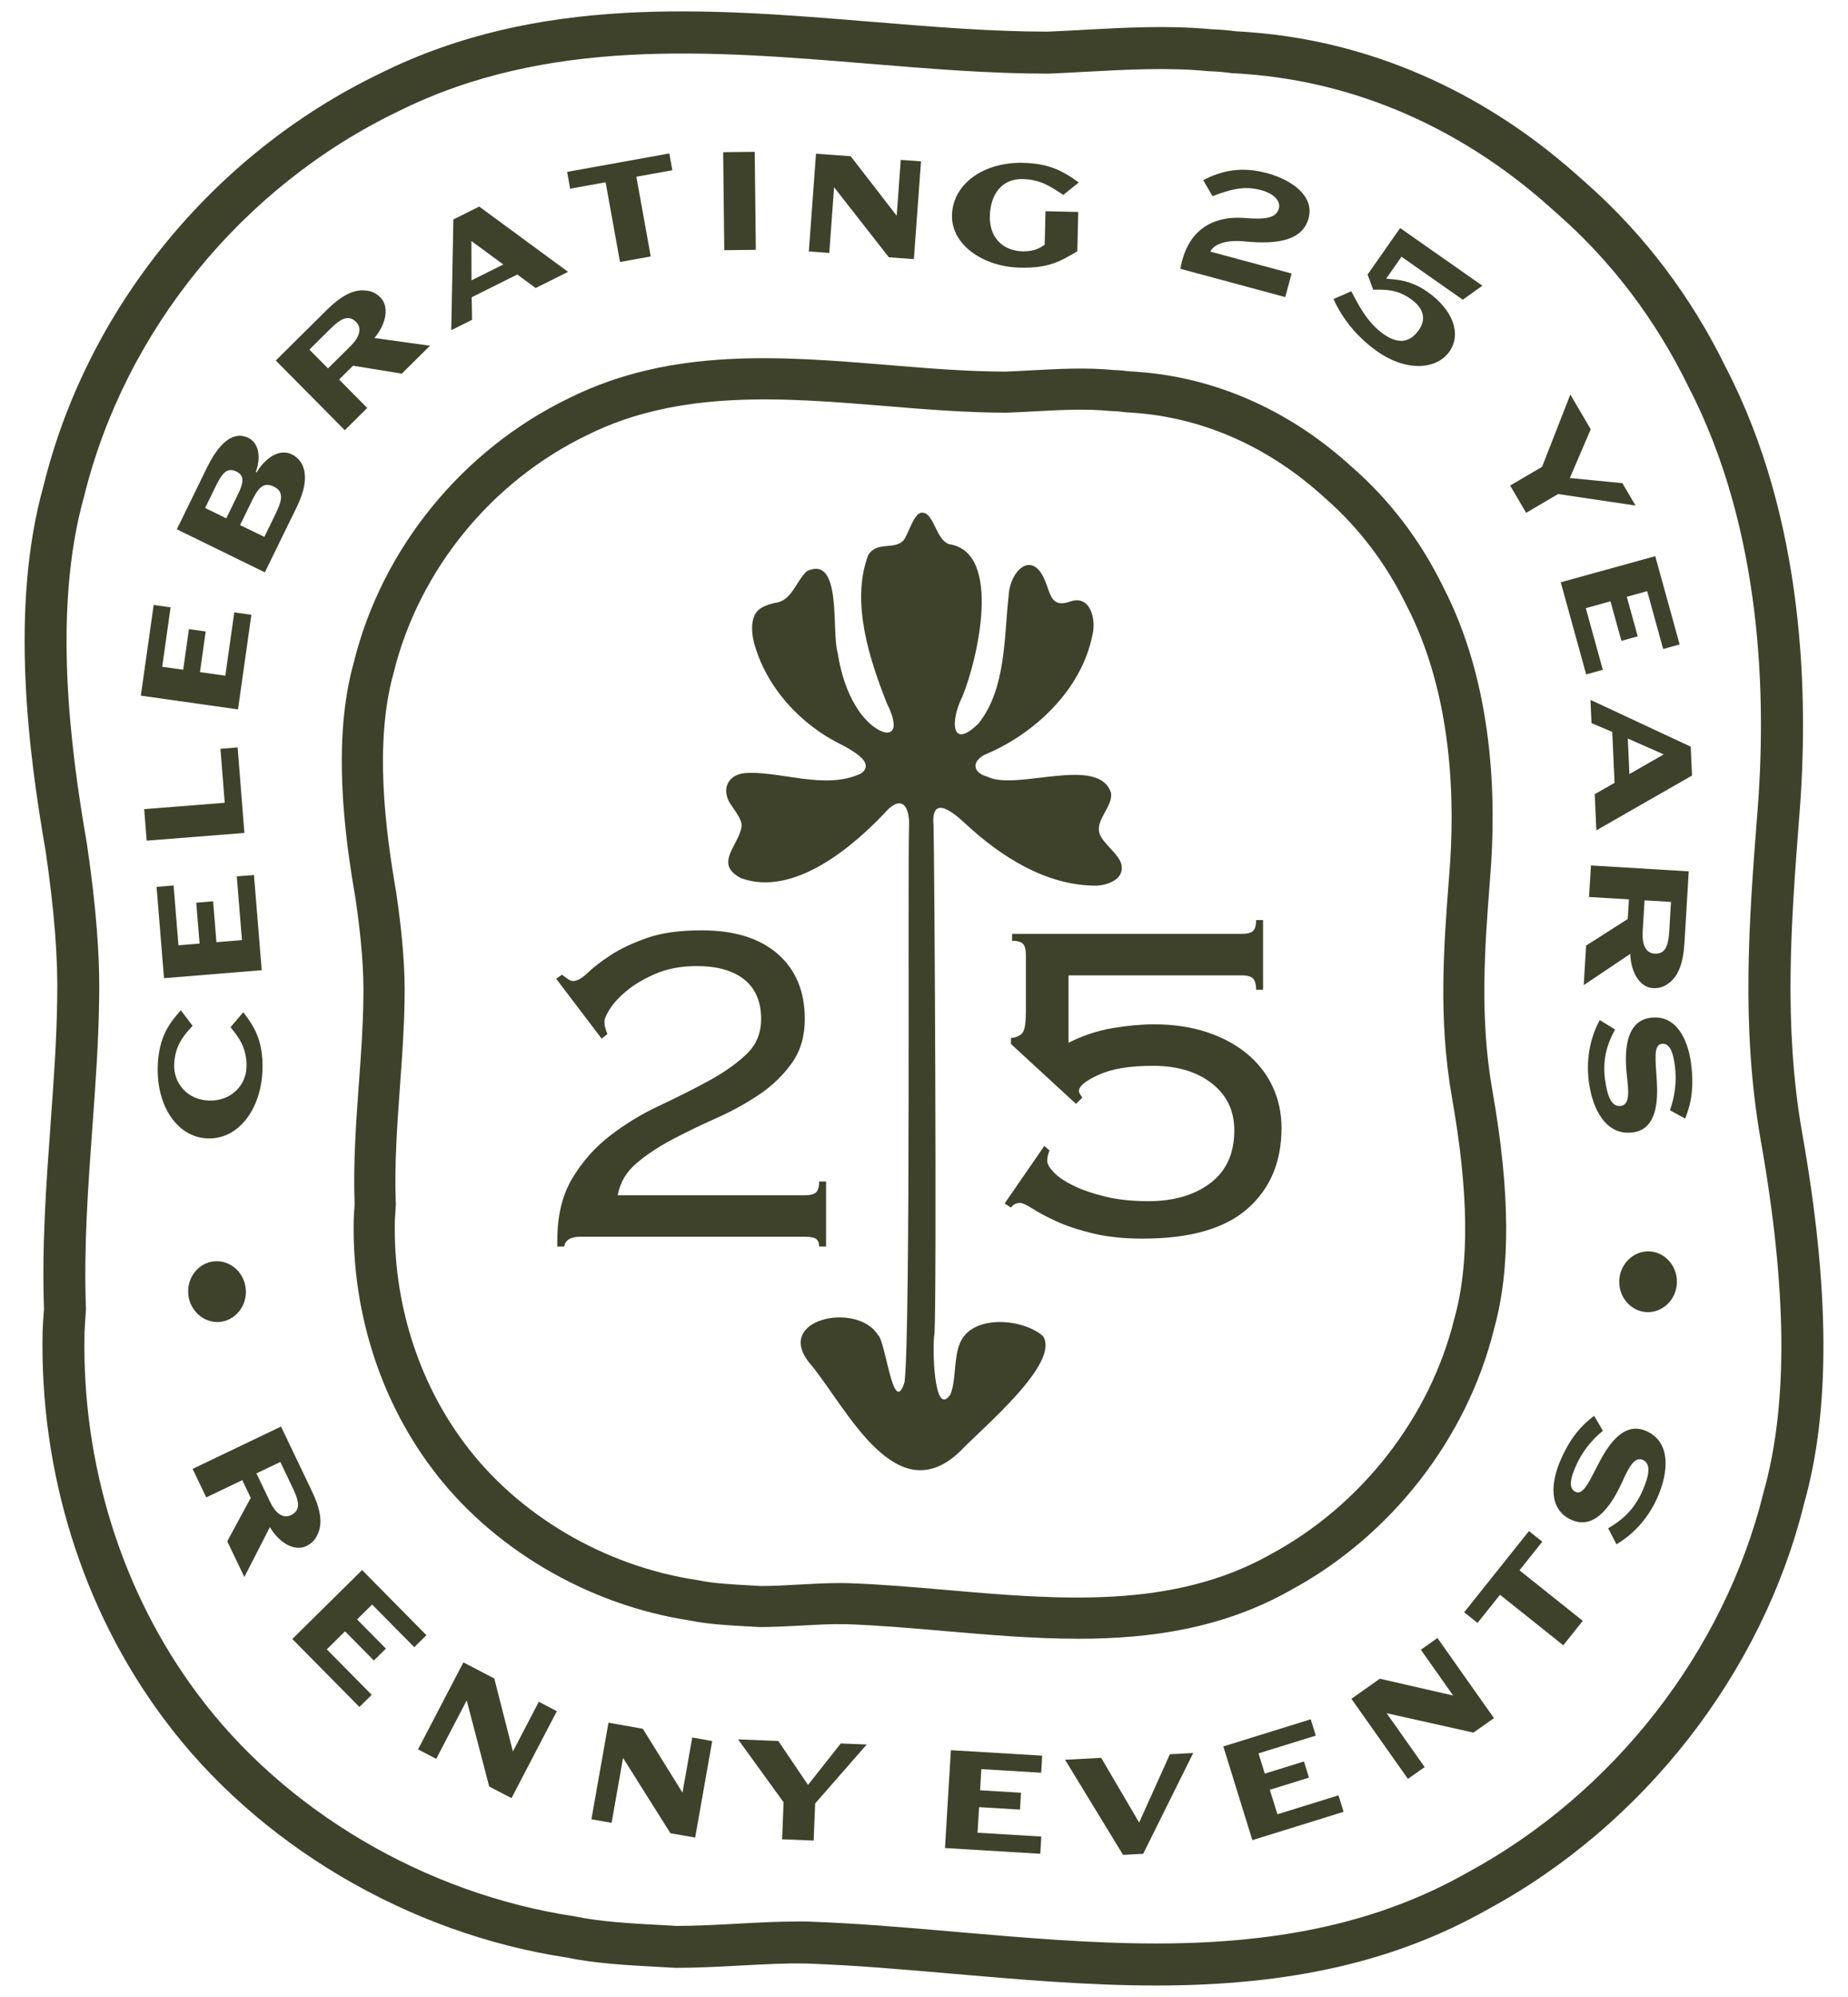 <?xml version="1.0" encoding="UTF-8"?><svg id="Layer_1" xmlns="http://www.w3.org/2000/svg" viewBox="0 0 573.28 619.11"><defs><style>.cls-1{fill:#3f422a;}</style></defs><path class="cls-1" d="M66.52,391.05c4.86-.42,9.28,3.41,9.73,8.64.44,5.18-3.26,9.75-8.12,10.16-4.86.41-9.29-3.46-9.73-8.64-.45-5.23,3.26-9.75,8.12-10.16Z"/><path class="cls-1" d="M87.18,442.29l9.62,20.11c2.77,5.78,3.15,9.77,1.98,12.73-.79,1.91-1.69,3.22-3.84,4.24-3.3,1.58-8.02-.57-11.22-5.9l-7.92,15.47-5.3-11.08,7.29-13.47-2.63-5.49-11.18,5.35-4.23-8.84,27.42-13.12ZM83.85,465.78c1.51,3.15,3.84,5.21,6.42,3.97,3.39-1.62,2.24-4.89.46-8.61l-3.77-7.88-7.41,3.54,4.3,8.98Z"/><path class="cls-1" d="M112.32,486.76l19.96,20.21-3.77,3.72-13.07-13.23-4.67,4.62,8.94,9.05-3.73,3.69-8.94-9.05-5.66,5.59,13.93,14.1-3.81,3.76-20.82-21.07,21.64-21.37Z"/><path class="cls-1" d="M143.76,515.4l9.58,5,5.77,22.62,8.04-15.41,5.59,2.92-14.07,26.96-6.91-3.6-6.98-26.71-9.46,18.13-5.64-2.94,14.07-26.97Z"/><path class="cls-1" d="M188.77,534.1l10.64,1.88,12.31,19.81,3.02-17.1,6.2,1.1-5.29,29.93-7.67-1.35-14.7-23.35-3.55,20.13-6.26-1.11,5.29-29.93Z"/><path class="cls-1" d="M243.08,558.77l-14.12-19.5,12.49.5,9.21,13.62,10.16-12.85,8.05.32-16,18.29-.46,11.49-9.79-.39.46-11.49Z"/><path class="cls-1" d="M294.97,542.62l28.34,1.7-.32,5.29-18.56-1.12-.39,6.56,12.69.76-.31,5.23-12.69-.76-.48,7.93,19.78,1.19-.32,5.34-29.56-1.78,1.83-30.35Z"/><path class="cls-1" d="M330.4,545.59l11.21-.59,11.77,20.06,9.54-21.18,7.24-.38-15.53,31.25-6.24.33-17.99-29.49Z"/><path class="cls-1" d="M379.48,541.46l27.13-8.42,1.57,5.06-17.77,5.51,1.95,6.28,12.15-3.77,1.56,5.01-12.15,3.77,2.36,7.59,18.93-5.87,1.59,5.11-28.3,8.78-9.01-29.06Z"/><path class="cls-1" d="M419.22,526.69l8.83-6.23,22.74,5.21-10.02-14.19,5.15-3.64,17.53,24.84-6.36,4.49-26.93-6.01,11.79,16.7-5.19,3.66-17.53-24.83Z"/><path class="cls-1" d="M465.33,494.43l-6.98,8.74-4.14-3.31,20.1-25.18,4.14,3.31-7.08,8.86,19.63,15.67-6.05,7.58-19.63-15.67Z"/><path class="cls-1" d="M501.46,478.8l-2.58-4.98c3.54-2.05,7.89-5.19,10.71-11.76,1.99-4.62,2.7-8.29-.02-9.46-2.67-1.15-4.51,2.84-6.57,7.37-2.77,5.9-7.92,14.52-15.36,11.31-7.44-3.2-6.46-11.77-3.61-18.39,3.14-7.3,6.65-11.03,10.49-13.93l2.73,4.63c-3.54,2.86-6.57,6.69-8.47,11.11-1.19,2.77-2.65,6.7.07,7.87,2.48,1.07,4.51-4.05,7.21-9.12,2.89-5.5,7.64-12.79,14.55-9.82,7.98,3.43,6.84,13.03,3.74,20.23-3.35,7.78-8.54,12.35-12.88,14.92Z"/><path class="cls-1" d="M511,406.81c-4.87-.13-8.83-4.43-8.69-9.67.14-5.19,4.34-9.31,9.21-9.18,4.87.13,8.83,4.48,8.69,9.67-.14,5.24-4.34,9.31-9.21,9.18Z"/><path class="cls-1" d="M358.68,615.58c-21.12,0-42.46-1.85-63.11-3.64-15.83-1.37-30.69-2.67-45.41-3.17-6.36-.14-13.2.23-20.45.62-6.49.36-13.38.71-19.99.72l-6.29-.34c-8.53-.47-19.13-1.05-27.45-2.84-49.44-7.42-96.46-35.23-125.36-74.31-25.07-33.67-38.36-76.28-37.4-119.94.09-2.1.21-3.85.34-5.59l.09-1.26c-.7-19.58.69-38.77,2.04-57.34.97-13.34,1.88-25.92,2.05-38.45.29-12.81-.86-27.52-3.61-46.34-5.31-30.46-11.18-75.53-.6-113.18,13.56-54.99,52.58-102.81,104.33-127.73C167.21-1.74,219.75,2.59,270.55,6.77c19,1.56,36.86,3.03,54.42,3.04,3.19-.13,7.13-.34,11.16-.56,13.1-.71,26.55-1.44,39.7-.18,2.95.08,5.67.38,7.78.66l.67.02c1.23.07,2.32.13,3.43.24,36.72,2.72,71.74,17.91,101.1,43.9l3.28,2.91c17.89,15.79,32.46,35,43.27,57.08,24.52,47.24,25.9,102.39,22.72,140.31-2.39,31.15-4.87,63.4.92,96.72,8.64,48.52,8.87,86.18.69,115.14-12.99,52.63-49.77,99.81-98.33,126.02-28.37,16.02-61.02,23.51-102.64,23.51h-.04ZM247.25,595.71c1.11,0,2.21.01,3.29.04,15.12.52,30.15,1.82,46.06,3.2,20.46,1.77,41.51,3.6,62.07,3.6h.03c39.29,0,69.9-6.96,96.34-21.89,45.49-24.55,79.86-68.61,92.03-117.94,7.69-27.23,7.36-63-.93-109.55v-.03c-6.07-34.92-3.53-68-1.07-99.99,3.04-36.25,1.79-88.78-21.36-133.4-10.13-20.67-23.65-38.53-40.28-53.19l-3.29-2.92c-27.2-24.08-59.57-38.15-93.6-40.67-1.08-.11-1.97-.16-2.87-.2l-1.49-.08c-1.88-.25-4.36-.54-6.92-.6l-.49-.03c-12.23-1.2-25.27-.49-37.87.19-4.19.23-8.2.44-11.7.58-18.34,0-36.47-1.49-55.65-3.07-49.11-4.04-99.81-8.21-145.99,14.75-48.36,23.28-84.76,67.89-97.46,119.35-9.92,35.3-4.25,78.41.87,107.79,2.89,19.74,4.08,35.14,3.77,48.64-.17,12.85-1.09,25.63-2.08,39.15-1.33,18.34-2.71,37.29-2,56.27v.35s-.13,1.97-.13,1.97c-.12,1.64-.23,3.27-.31,5.1-.89,40.64,11.48,80.38,34.84,111.75,26.91,36.38,70.73,62.27,117.24,69.26,7.71,1.65,17.75,2.2,25.82,2.64l5.93.33c5.93-.02,12.62-.36,18.93-.71,6.05-.33,12.28-.67,18.24-.67Z"/><path class="cls-1" d="M64.5,352.96c-9.53-.3-15.95-10.09-15.57-22.32.29-9.42,3.82-13.6,7.17-17.42l3.66,4.83c-2.63,2.78-5.54,6.08-5.73,12.06-.17,5.56,3.9,10.88,10.83,11.1,6.88.22,11.44-4.78,11.61-10.34.19-6.04-2.57-9.46-4.96-12.4l3.96-4.65c3.05,4.02,6.25,8.46,5.96,17.83-.38,12.23-7.46,21.6-16.93,21.3Z"/><path class="cls-1" d="M50.88,303.26l-2.31-28.3,5.28-.43,1.51,18.54,6.55-.53-1.03-12.67,5.23-.43,1.03,12.67,7.92-.65-1.61-19.75,5.33-.43,2.41,29.52-30.31,2.47Z"/><path class="cls-1" d="M45.5,260.63l-.77-9.77,24.98-1.97-1.32-16.74,5.33-.42,2.1,26.51-30.31,2.4Z"/><path class="cls-1" d="M43.69,215.69l3.98-28.13,5.25.74-2.6,18.42,6.51.92,1.78-12.59,5.2.74-1.78,12.59,7.87,1.11,2.78-19.63,5.3.75-4.15,29.33-30.12-4.26Z"/><path class="cls-1" d="M54.85,164.11l9.35-19.12c2.79-5.71,5.7-8.77,8.46-9.6,1.42-.49,2.93-.33,4.36.36,3.81,1.86,3.71,7,2.32,10.57l.29.14c1.84-3.28,6.35-7.8,10.92-5.57,1.71.84,3,2.29,3.61,4.18.93,2.93.44,6.94-2.07,12.07l-9.93,20.31-27.31-13.35ZM73.84,153.23c1.91-3.9,1.87-5.87-.51-7.03-3.14-1.53-4.61.87-6.7,5.15l-3,6.14,6.56,3.21,3.65-7.47ZM85.38,159.52c1.93-3.95,2.99-6.97-.38-8.62-2.71-1.33-4.5-.43-6.64,3.94l-3.88,7.95,7.52,3.67,3.4-6.95Z"/><path class="cls-1" d="M85.55,111.78l15.84-15.7c4.55-4.51,8.2-6.18,11.38-6.06,2.06.12,3.59.54,5.27,2.23,2.57,2.6,2.1,7.77-1.89,12.54l17.23,2.4-8.73,8.65-15.13-2.46-4.33,4.29,8.73,8.81-6.96,6.9-21.41-21.6ZM108.84,107.2c2.48-2.46,3.66-5.34,1.64-7.37-2.65-2.67-5.36-.51-8.29,2.4l-6.21,6.16,5.78,5.83,7.08-7.01Z"/><path class="cls-1" d="M160.47,85.11l-14.14,7.05.11,6.99-6.45,3.22.65-34.33,8.02-4,27.57,20.25-10.06,5.01-5.71-4.2ZM146.26,86.92l9.87-4.92-9.9-7.27.03,12.19Z"/><path class="cls-1" d="M187.87,56.51l-11,1.99-.94-5.21,31.7-5.72.94,5.21-11.16,2.01,4.46,24.72-9.54,1.72-4.46-24.72Z"/><path class="cls-1" d="M224.34,47.18l9.79-.11.34,30.39-9.79.11-.34-30.39Z"/><path class="cls-1" d="M253.13,47.66l10.77.78,14.27,18.45,1.26-17.32,6.28.46-2.21,30.31-7.76-.57-17-21.73-1.48,20.38-6.34-.46,2.21-30.31Z"/><path class="cls-1" d="M295.33,66.7c.23-9.74,9.87-16.5,22.05-16.21,7.78.18,12.08,2.3,17.28,6.08l-4.81,3.86c-4.07-2.69-7.14-4.78-12.6-4.91-6.35-.15-10.01,4.58-10.18,11.46-.16,6.56,3.88,10.79,10.23,10.94,3.49.08,5.64-1.14,6.78-2.12l.25-10.32,10.16.24-.29,12.18c-5.53,3.31-9.08,5.29-17.87,5.08-11.22-.27-21.23-7.02-21.01-16.28Z"/><path class="cls-1" d="M386.32,67.61c5.97.46,9.57.11,10.4-2.96.62-2.3-1.44-4.61-5.59-5.73-5.42-1.46-9.75-.05-14.99,1.89l-2.89-4.95c5.68-2.97,11.86-4.32,19.74-2.2,8.03,2.16,14.77,7.27,12.97,13.97-1.82,6.75-9.2,8.28-19.88,7.21-5.45-.54-9.41.7-10.62,3.17l25.22,6.79-1.97,7.31-32.53-8.77c1.97-11.59,9.52-16.58,20.15-15.75Z"/><path class="cls-1" d="M413.68,92.72l5.51-2.42c1.93,3.62,4.77,9.62,10.03,13.3,4.95,3.47,8.43,2.28,10.92-1.27,2.4-3.43,1.5-6.85-2.54-9.67-4.21-2.95-7.74-2.9-11.61-2.83l-1.74-4.72,10.1-14.41,25.52,17.88-6.09,4.34-19.01-13.32-4.77,6.81c3.43.27,7.61.41,12.9,4.12,7.64,5.35,10.64,12.89,6.75,18.45-3.86,5.51-13.13,6.46-22.38-.02-7.72-5.41-11.8-12.15-13.59-16.25Z"/><path class="cls-1" d="M478.38,144.73l8.76-22.41,6.33,10.77-6.48,15.11,16.3,1.6,4.08,6.94-24.03-3.57-9.91,5.82-4.96-8.45,9.91-5.82Z"/><path class="cls-1" d="M513.48,172.42l7.57,27.38-5.11,1.41-4.95-17.93-6.33,1.75,3.39,12.26-5.06,1.4-3.39-12.26-7.66,2.12,5.28,19.11-5.16,1.43-7.89-28.56,29.32-8.1Z"/><path class="cls-1" d="M500.86,242.7l-.71-15.78-6.44-2.73-.32-7.2,31.1,14.51.4,8.95-29.68,16.99-.5-11.22,6.15-3.51ZM504.97,228.98l.5,11.01,10.65-6.1-11.15-4.91Z"/><path class="cls-1" d="M523.88,270.14l-1.34,22.26c-.38,6.4-1.98,10.07-4.44,12.1-1.62,1.28-3.04,1.99-5.42,1.85-3.65-.22-6.74-4.39-6.95-10.61l-14.43,9.69.74-12.27,12.91-8.24.37-6.08-12.37-.74.59-9.78,30.35,1.83ZM509.58,289.07c-.21,3.49.83,6.42,3.69,6.59,3.75.23,4.33-3.19,4.58-7.31l.52-8.72-8.2-.49-.6,9.94Z"/><path class="cls-1" d="M496.25,316.25l4.78,2.93c-1.97,3.58-4.08,8.52-3.11,15.6.68,4.99,1.96,8.5,4.9,8.1,2.89-.39,2.4-4.76,1.83-9.71-.67-6.48-.7-16.53,7.32-17.62,8.03-1.1,11.61,6.76,12.59,13.89,1.07,7.87,0,12.88-1.8,17.35l-4.73-2.56c1.56-4.27,2.18-9.12,1.53-13.89-.41-2.99-1.18-7.11-4.12-6.71-2.68.36-1.77,5.8-1.47,11.53.36,6.2.06,14.91-7.4,15.92-8.61,1.17-12.59-7.64-13.65-15.4-1.14-8.4.95-14.99,3.34-19.43Z"/><path class="cls-1" d="M334.41,508.07c-13.84,0-27.78-1.21-41.54-2.4-10.5-.91-20.42-1.77-30.26-2.11-4.39-.1-9.03.15-13.94.42-4.25.23-8.75.46-13.02.47l-3.93-.22c-5.51-.3-12.34-.67-17.52-1.79-31.94-4.8-62.03-22.58-80.53-47.6-16.05-21.56-24.56-48.85-23.94-76.83.05-1.26.13-2.37.21-3.49l.07-1.07c-.47-12.82.45-25.5,1.34-37.77.65-8.91,1.26-17.33,1.37-25.74.2-8.72-.58-18.67-2.44-31.4-3.45-19.79-7.29-49.12-.51-73.22,8.7-35.27,33.72-65.97,66.86-81.93,31.69-15.75,65.9-12.94,98.98-10.21,12.64,1.04,24.59,2.02,36.42,2.03,2.32-.09,4.97-.23,7.69-.38,8.52-.46,17.34-.94,25.76-.11,1.89.04,3.69.25,5.06.43l.65.02c.66.04,1.32.07,1.98.14,23.44,1.74,45.84,11.44,64.59,28.03l2.17,1.93c11.4,10.06,20.75,22.38,27.67,36.5,15.81,30.46,16.69,66.17,14.63,90.74-1.61,20.92-3.27,42.6.66,65.2,5.61,31.51,5.8,55.85.56,74.4-8.34,33.78-31.93,64.1-63.07,80.9-20.95,11.83-43.34,15.07-65.98,15.07ZM260.53,490.8c.83,0,1.65,0,2.46.03,10.23.35,20.78,1.26,30.99,2.15,34.34,2.98,69.83,6.06,100.26-11.12,28.13-15.18,49.37-42.45,56.91-73,4.76-16.86,4.48-39.33-.79-68.92v-.03c-4.21-24.18-2.48-46.67-.81-68.41,1.92-22.94,1.17-56.09-13.31-83.98-6.24-12.75-14.58-23.74-24.85-32.8l-1.92-1.71c-16.78-14.85-36.58-23.45-57.4-25-.63-.06-1.08-.08-1.53-.11l-1.3-.08c-1.64-.21-2.92-.35-4.18-.36l-.57-.03c-7.51-.76-15.92-.31-24.05.13-2.79.15-5.52.3-8.15.39-12.58,0-25.35-1.05-37.69-2.07-31.34-2.57-63.76-5.25-92.34,8.96-29.83,14.36-52.29,41.92-60.15,73.74-6.12,21.8-2.49,49.21.78,67.96,2,13.62,2.82,24.26,2.6,33.64-.11,8.72-.77,17.73-1.4,26.43-.87,12.03-1.78,24.47-1.3,36.7v.33s-.11,1.79-.11,1.79c-.07,1.01-.14,2.01-.19,3.01-.55,25.02,7.06,49.51,21.44,68.82,16.59,22.43,43.64,38.36,72.39,42.62l.45.08c4.18.93,10.56,1.28,15.68,1.56l3.64.21c3.63,0,7.84-.24,11.91-.46,4.12-.23,8.37-.46,12.54-.46Z"/><path class="cls-1" d="M347.97,268.45c-.41-3.41-5.92-6.88-6.89-10.07-1.32-4.25,4.19-8.25,3.58-12.56-3.81-11.81-29.28-.5-38.32-5-4.22-1.13-5.27-4.37-.99-6.79,15.4-6.3,30.1-20.08,33.49-36.95,1.32-4.87-.51-12.74-6.75-10.62-6.15,2.22-6.15-2.42-8-6.66-4.1-9.57-10.89-2.51-11.18,4.82-1.48,12.85-.74,28.7-9.27,39.59-8.63,8.58-8.9-.69-5.12-8.19,4.62-11.12,12.59-44.65-3.94-47.28-4.15-1.05-4.85-9.8-8.46-9.8-2.68-.12-4.15,6.55-5.9,8.66-2.93,3-8.27.09-10.9,4.55-5.49,14.56.53,32.53,5.77,45.85,6.62,13.21-3.67,10.71-9.47,1.15-3.12-5.04-4.81-10.73-5.76-16.74-2-6.45,1.53-30.61-9.6-25.31-3.34,3.18-4.75,9.32-9.82,9.8-2.88.72-5.86,1.6-6.74,4.88-.65,2.2-.41,4.98.17,7.35,3.72,13.92,14.52,25.65,27.37,31.85,3.88,2.05,7.18,4.26,7.32,6.33.09.93-.43,1.8-1.52,2.52-11.23,5.33-25.74-1.15-36.29-.1-5.44.68-7.17,5.72-3.63,10.28,1.47,2.23,2.94,4.15,2.97,6-.68,5.95-8.88,11.72-.26,16.23,16.34,6,34.96-9.7,45.72-21.37,4.95-4.57,6.72.36,6.44,5.57-.43,13.16.56,155.87-1.39,172.11-3.57,11.11-5.81-12.88-8.27-14.7-6.56-10.55-33.37-4.75-20.49,9.58,11.13,13.74,26.32,45.59,46.15,26.4,6.17-6.62,31.32-27.33,25.49-35.66-6.16-5.34-21.72-6.81-25.62,2.09-2.08,4.8-1.18,11.33-2.99,16.02-5.26,7.85-5.7-15.26-4.98-18.77.74-13.66.02-148.34-.3-157.68-.81-9.76,6.21-3.95,10.2-.19,10.39,9.59,24.5,19.04,40.48,18.95,3.47-.23,7.7-1.85,7.74-5.41l-.06-.71Z"/><path class="cls-1" d="M172.9,384.34c0-7.5,1.54-13.84,4.64-19.02,3.1-5.18,6.99-9.58,11.7-13.21,4.7-3.63,9.79-6.73,15.27-9.29,5.48-2.56,10.56-5.12,15.27-7.68,4.7-2.56,8.6-5.29,11.69-8.21,3.1-2.92,4.64-6.58,4.64-10.98,0-5.36-1.73-9.43-5.18-12.23-3.45-2.79-8.39-4.2-14.82-4.2-4.76,0-8.96.78-12.59,2.32-3.63,1.55-6.64,3.3-9.02,5.27-2.38,1.96-4.17,3.9-5.36,5.8-1.19,1.91-1.73,3.22-1.61,3.93,0,.72.09,1.37.27,1.97.18.6.38,1.19.62,1.78l-1.78,1.43-14.11-18.57,1.79-1.25c.36.24.89.63,1.61,1.16.71.54,1.31.8,1.78.8,1.31,0,2.83-.83,4.55-2.5,1.72-1.67,4.08-3.48,7.05-5.45,2.97-1.97,6.72-3.75,11.25-5.36,4.52-1.61,10.24-2.41,17.14-2.41,10.12,0,17.97,2.44,23.57,7.32,5.59,4.88,8.39,11.61,8.39,20.18,0,5.36-1.34,9.91-4.02,13.66-2.68,3.75-6.04,6.99-10.09,9.73-4.05,2.74-8.48,5.18-13.3,7.32-4.82,2.14-9.37,4.35-13.66,6.61-4.29,2.26-8.01,4.73-11.16,7.41-3.16,2.68-5.09,5.98-5.8,9.91h58.03c1.78,0,2.97-.33,3.57-.98.59-.65.89-1.76.89-3.3h2.14v20.18h-2.14c0-1.07-.3-1.85-.89-2.32-.6-.48-1.79-.72-3.57-.72h-69.64c-2.98,0-4.64,1.01-5,3.04h-2.14v-2.14Z"/><path class="cls-1" d="M313.61,321.84c1.9-.24,3.15-.86,3.75-1.87.59-1.01.89-3.18.89-6.52v-17.32c0-1.79-.33-2.97-.98-3.57-.66-.59-1.76-.89-3.3-.89v-2.14h71.25c1.78,0,2.97-.33,3.57-.98.59-.65.89-1.75.89-3.3h2.14v21.61h-2.14c0-1.55-.3-2.68-.89-3.39-.6-.71-1.78-1.07-3.57-1.07h-53.75v20.89c4.52-2.26,9.11-3.78,13.75-4.55,4.64-.77,8.87-1.16,12.68-1.16,6.07,0,11.55.8,16.43,2.41,4.88,1.61,9.05,3.84,12.5,6.7,3.45,2.86,6.1,6.25,7.95,10.18,1.84,3.93,2.77,8.21,2.77,12.86,0,10.48-3.51,18.81-10.54,25-7.03,6.19-17.86,9.29-32.5,9.29-5.83,0-10.98-.53-15.45-1.61-4.46-1.07-8.24-2.32-11.34-3.75-3.1-1.43-5.57-2.74-7.41-3.93-1.85-1.19-3.12-1.78-3.84-1.78-1.19,0-2.14.48-2.86,1.43l-1.96-1.25,12.32-17.86,1.61,1.43c-.48,1.07-.71,2.14-.71,3.21,0,.96.68,2.14,2.05,3.57,1.37,1.43,3.39,2.8,6.07,4.11,2.68,1.31,5.95,2.44,9.82,3.39,3.87.95,8.36,1.43,13.48,1.43,7.86,0,14.26-1.88,19.2-5.62,4.94-3.75,7.41-9.2,7.41-16.34,0-6.07-2.32-10.92-6.96-14.55-4.64-3.63-10.71-5.45-18.21-5.45s-12.77.92-16.88,2.77c-4.11,1.85-6.16,3.55-6.16,5.09,0,.36.36,1.01,1.07,1.97l-1.97,1.96-20.18-18.57v-1.78Z"/></svg>